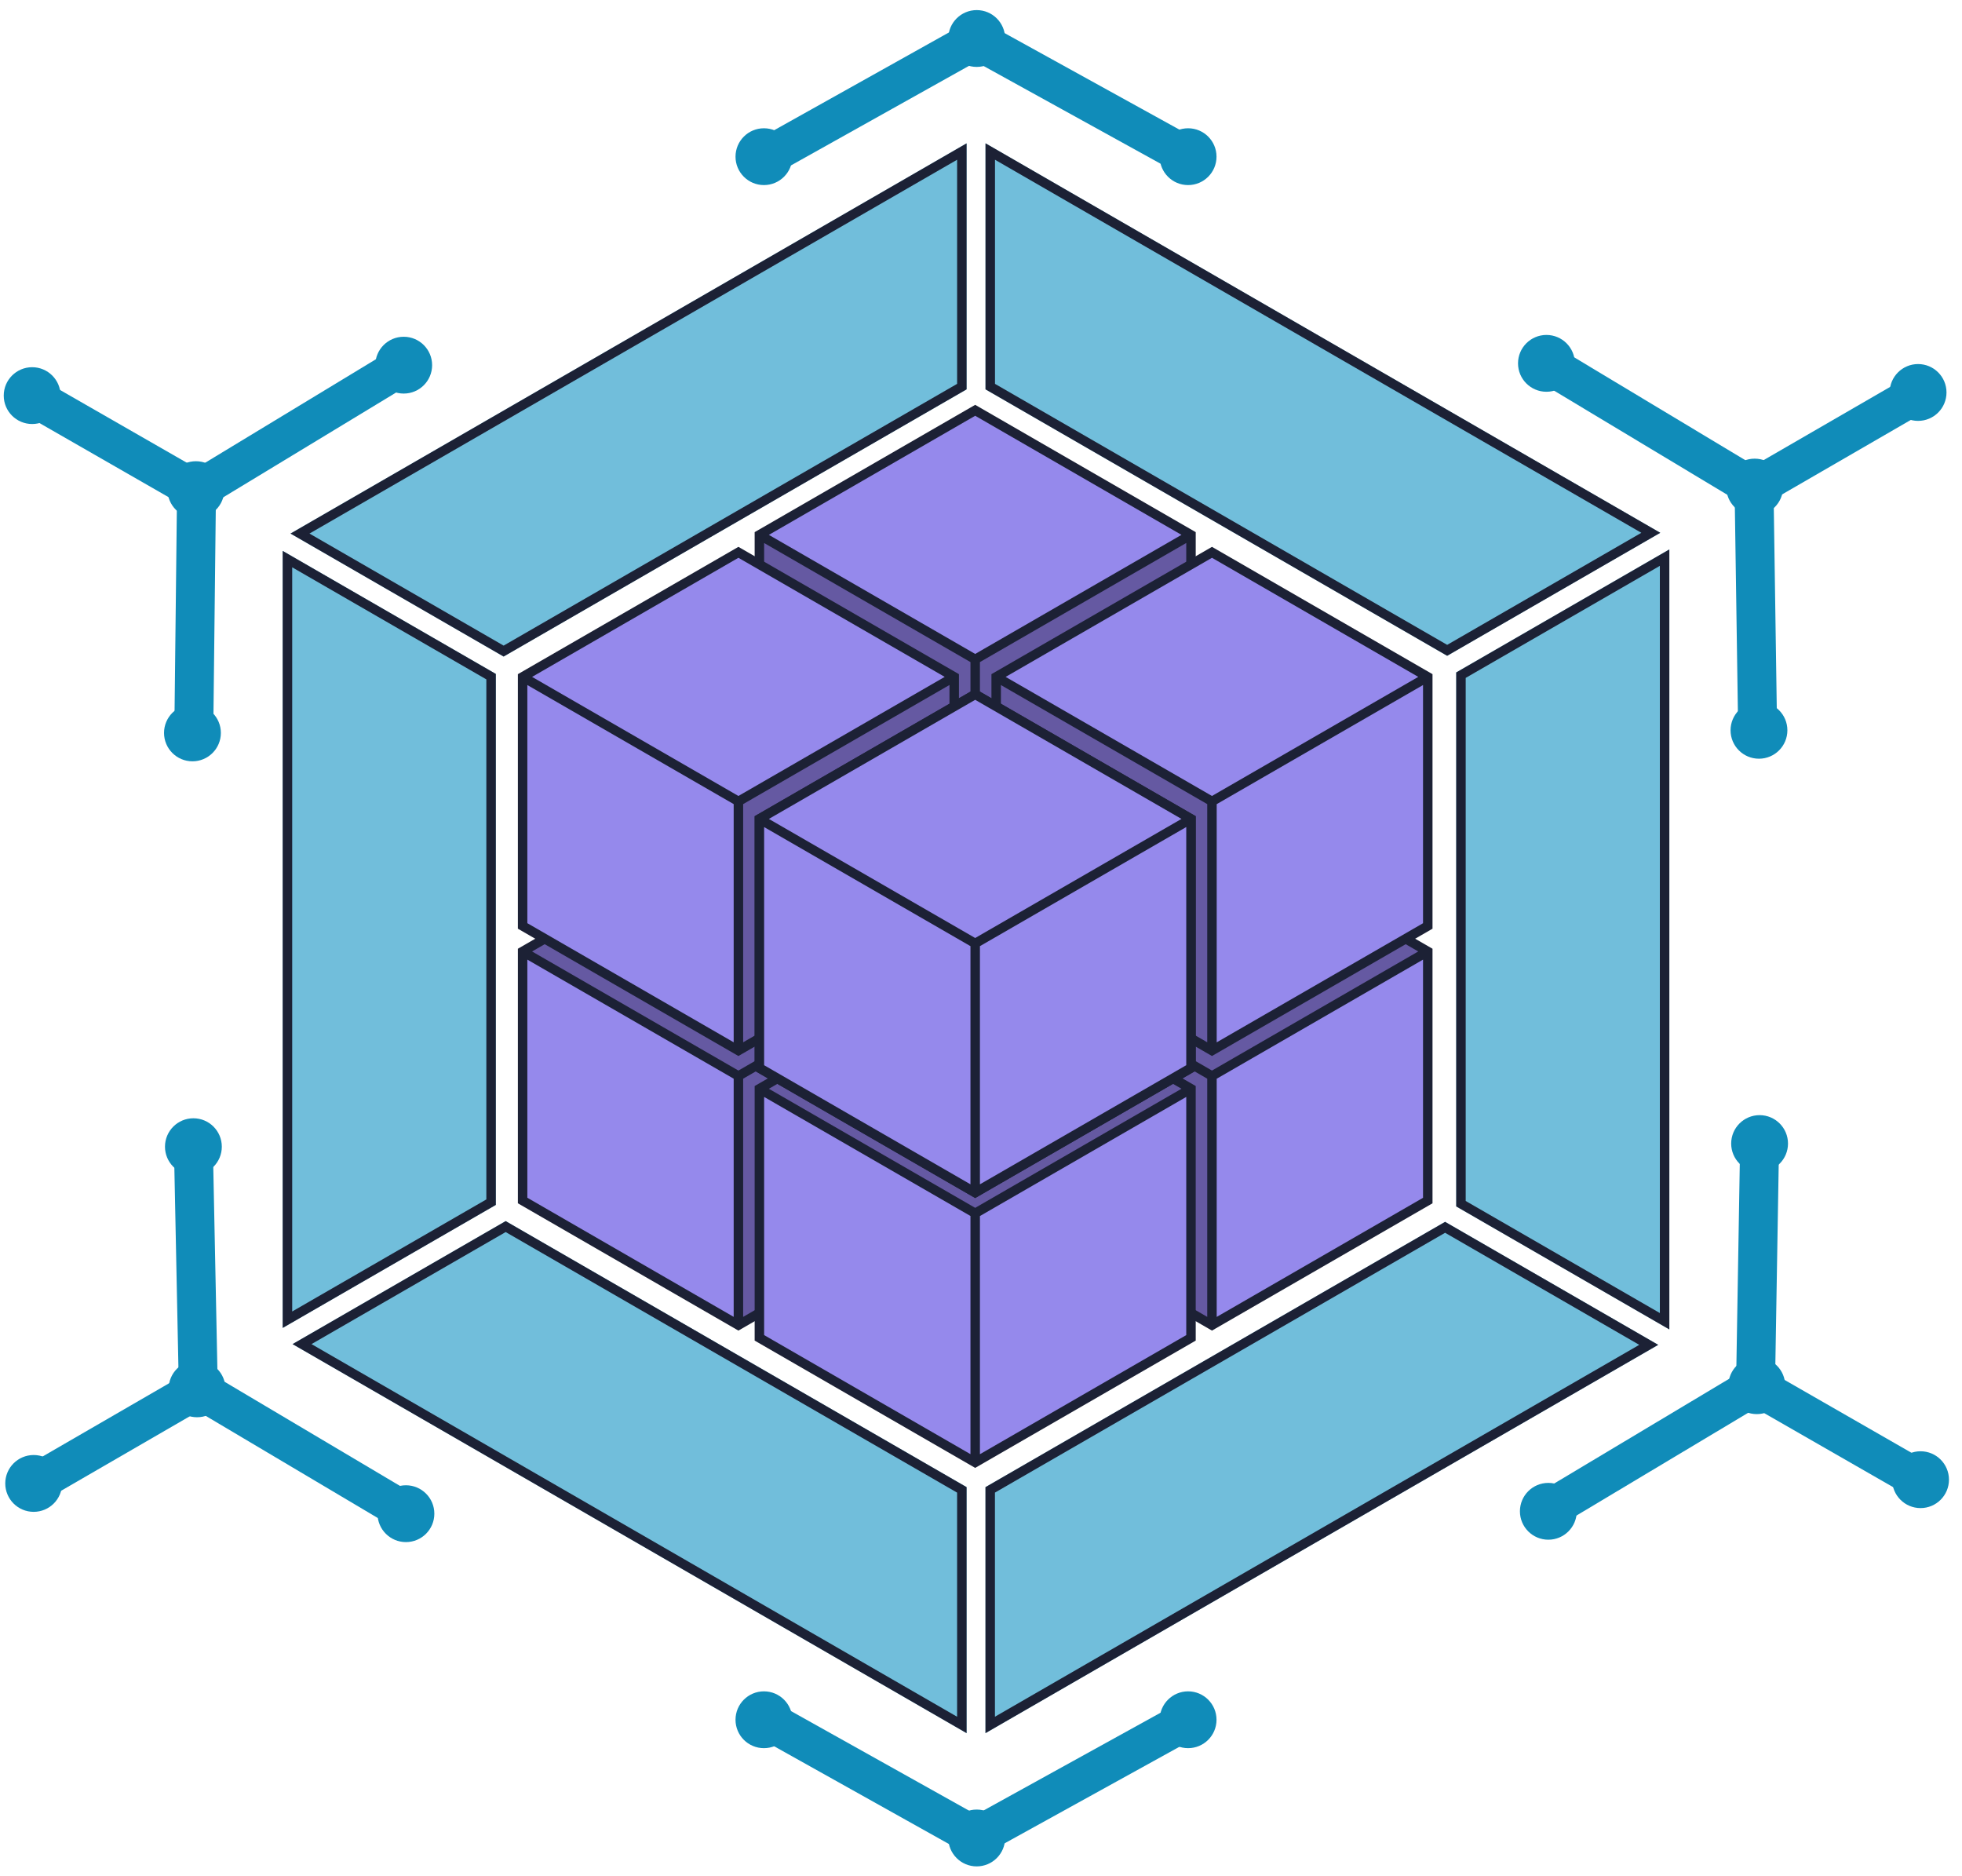 <svg width="159" height="152" viewBox="0 0 159 152" fill="none" xmlns="http://www.w3.org/2000/svg">
<path d="M96.283 12.694L79.098 3.208" stroke="#108CB9" stroke-width="3.155" stroke-miterlimit="10"/>
<path d="M80.929 3.12C80.929 4.1 80.134 4.896 79.152 4.896C78.171 4.896 77.375 4.1 77.375 3.12C77.375 2.139 78.171 1.344 79.152 1.344C80.134 1.344 80.929 2.139 80.929 3.12Z" fill="#108CB9" stroke="#108CB9" stroke-width="1.052"/>
<path d="M98.06 12.695C98.06 13.675 97.265 14.47 96.283 14.47C95.302 14.47 94.506 13.675 94.506 12.695C94.506 11.714 95.302 10.919 96.283 10.919C97.265 10.919 98.06 11.714 98.06 12.695Z" fill="#108CB9" stroke="#108CB9" stroke-width="1.052"/>
<path d="M61.909 12.821L79.098 3.208" stroke="#108CB9" stroke-width="3.155" stroke-miterlimit="10"/>
<path d="M63.686 12.695C63.686 13.675 62.891 14.47 61.909 14.47C60.928 14.47 60.132 13.675 60.132 12.695C60.132 11.714 60.928 10.919 61.909 10.919C62.891 10.919 63.686 11.714 63.686 12.695Z" fill="#108CB9" stroke="#108CB9" stroke-width="1.052"/>
<path d="M96.283 139.344L79.098 148.834" stroke="#108CB9" stroke-width="3.155" stroke-miterlimit="10"/>
<path d="M80.929 148.923C80.929 149.904 80.134 150.699 79.152 150.699C78.171 150.699 77.375 149.904 77.375 148.923C77.375 147.943 78.171 147.147 79.152 147.147C80.134 147.147 80.929 147.943 80.929 148.923Z" fill="#108CB9" stroke="#108CB9" stroke-width="1.052"/>
<path d="M98.06 139.344C98.06 140.325 97.265 141.12 96.283 141.12C95.302 141.12 94.506 140.325 94.506 139.344C94.506 138.364 95.302 137.568 96.283 137.568C97.265 137.568 98.06 138.364 98.06 139.344Z" fill="#108CB9" stroke="#108CB9" stroke-width="1.052"/>
<path d="M61.909 139.222L79.098 148.834" stroke="#108CB9" stroke-width="3.155" stroke-miterlimit="10"/>
<path d="M63.686 139.344C63.686 140.325 62.891 141.12 61.909 141.12C60.928 141.12 60.132 140.325 60.132 139.344C60.132 138.364 60.928 137.568 61.909 137.568C62.891 137.568 63.686 138.364 63.686 139.344Z" fill="#108CB9" stroke="#108CB9" stroke-width="1.052"/>
<path d="M32.716 29.587L15.926 39.764" stroke="#108CB9" stroke-width="3.155" stroke-miterlimit="10"/>
<path d="M17.653 39.673C17.653 40.653 16.858 41.448 15.876 41.448C14.895 41.448 14.1 40.653 14.1 39.673C14.1 38.692 14.895 37.897 15.876 37.897C16.858 37.897 17.653 38.692 17.653 39.673Z" fill="#108CB9" stroke="#108CB9" stroke-width="1.052"/>
<path d="M4.383 32.054C4.383 33.035 3.587 33.83 2.606 33.83C1.624 33.83 0.829 33.035 0.829 32.054C0.829 31.074 1.624 30.279 2.606 30.279C3.587 30.279 4.383 31.074 4.383 32.054Z" fill="#108CB9" stroke="#108CB9" stroke-width="1.052"/>
<path d="M34.493 29.588C34.493 30.568 33.698 31.363 32.716 31.363C31.735 31.363 30.939 30.568 30.939 29.588C30.939 28.607 31.735 27.812 32.716 27.812C33.698 27.812 34.493 28.607 34.493 29.588Z" fill="#108CB9" stroke="#108CB9" stroke-width="1.052"/>
<path d="M15.704 59.447L15.926 39.765" stroke="#108CB9" stroke-width="3.155" stroke-miterlimit="10"/>
<path d="M17.373 59.385C17.373 60.365 16.578 61.16 15.596 61.16C14.615 61.16 13.819 60.365 13.819 59.385C13.819 58.404 14.615 57.609 15.596 57.609C16.578 57.609 17.373 58.404 17.373 59.385Z" fill="#108CB9" stroke="#108CB9" stroke-width="1.052"/>
<path d="M15.927 39.765L2.199 31.886" stroke="#108CB9" stroke-width="3.155" stroke-miterlimit="10"/>
<path d="M142.597 92.657L142.267 112.277" stroke="#108CB9" stroke-width="3.155" stroke-miterlimit="10"/>
<path d="M144.147 112.278C144.147 113.258 143.352 114.053 142.37 114.053C141.389 114.053 140.593 113.258 140.593 112.278C140.593 111.297 141.389 110.502 142.37 110.502C143.352 110.502 144.147 111.297 144.147 112.278Z" fill="#108CB9" stroke="#108CB9" stroke-width="1.052"/>
<path d="M157.418 119.892C157.418 120.872 156.622 121.668 155.641 121.668C154.659 121.668 153.864 120.872 153.864 119.892C153.864 118.911 154.659 118.116 155.641 118.116C156.622 118.116 157.418 118.911 157.418 119.892Z" fill="#108CB9" stroke="#108CB9" stroke-width="1.052"/>
<path d="M144.373 92.657C144.373 93.638 143.578 94.433 142.597 94.433C141.615 94.433 140.82 93.638 140.82 92.657C140.82 91.677 141.615 90.881 142.597 90.881C143.578 90.881 144.373 91.677 144.373 92.657Z" fill="#108CB9" stroke="#108CB9" stroke-width="1.052"/>
<path d="M125.369 122.389L142.267 112.277" stroke="#108CB9" stroke-width="3.155" stroke-miterlimit="10"/>
<path d="M127.254 122.454C127.254 123.434 126.458 124.23 125.477 124.23C124.495 124.23 123.7 123.434 123.7 122.454C123.7 121.473 124.495 120.678 125.477 120.678C126.458 120.678 127.254 121.473 127.254 122.454Z" fill="#108CB9" stroke="#108CB9" stroke-width="1.052"/>
<path d="M142.267 112.277L155.994 120.156" stroke="#108CB9" stroke-width="3.155" stroke-miterlimit="10"/>
<path d="M15.673 92.911L16.072 112.531" stroke="#108CB9" stroke-width="3.155" stroke-miterlimit="10"/>
<path d="M17.745 112.532C17.745 113.512 16.95 114.307 15.968 114.307C14.987 114.307 14.192 113.512 14.192 112.532C14.192 111.551 14.987 110.756 15.968 110.756C16.95 110.756 17.745 111.551 17.745 112.532Z" fill="#108CB9" stroke="#108CB9" stroke-width="1.052"/>
<path d="M4.505 120.196C4.505 121.177 3.71 121.972 2.728 121.972C1.747 121.972 0.952 121.177 0.952 120.196C0.952 119.216 1.747 118.42 2.728 118.42C3.71 118.42 4.505 119.216 4.505 120.196Z" fill="#108CB9" stroke="#108CB9" stroke-width="1.052"/>
<path d="M17.45 92.911C17.45 93.891 16.654 94.687 15.673 94.687C14.691 94.687 13.896 93.891 13.896 92.911C13.896 91.93 14.691 91.135 15.673 91.135C16.654 91.135 17.45 91.93 17.45 92.911Z" fill="#108CB9" stroke="#108CB9" stroke-width="1.052"/>
<path d="M33.004 122.581L16.072 112.531" stroke="#108CB9" stroke-width="3.155" stroke-miterlimit="10"/>
<path d="M34.673 122.647C34.673 123.628 33.878 124.423 32.896 124.423C31.915 124.423 31.119 123.628 31.119 122.647C31.119 121.667 31.915 120.871 32.896 120.871C33.878 120.871 34.673 121.667 34.673 122.647Z" fill="#108CB9" stroke="#108CB9" stroke-width="1.052"/>
<path d="M16.072 112.531L2.375 120.46" stroke="#108CB9" stroke-width="3.155" stroke-miterlimit="10"/>
<path d="M125.323 29.441L142.147 39.552" stroke="#108CB9" stroke-width="3.155" stroke-miterlimit="10"/>
<path d="M143.974 39.465C143.974 40.445 143.179 41.24 142.197 41.24C141.215 41.24 140.42 40.445 140.42 39.465C140.42 38.484 141.215 37.689 142.197 37.689C143.179 37.689 143.974 38.484 143.974 39.465Z" fill="#108CB9" stroke="#108CB9" stroke-width="1.052"/>
<path d="M157.218 31.8C157.218 32.781 156.422 33.576 155.441 33.576C154.459 33.576 153.664 32.781 153.664 31.8C153.664 30.82 154.459 30.024 155.441 30.024C156.422 30.024 157.218 30.82 157.218 31.8Z" fill="#108CB9" stroke="#108CB9" stroke-width="1.052"/>
<path d="M127.1 29.441C127.1 30.422 126.305 31.217 125.323 31.217C124.341 31.217 123.546 30.422 123.546 29.441C123.546 28.461 124.341 27.665 125.323 27.665C126.305 27.665 127.1 28.461 127.1 29.441Z" fill="#108CB9" stroke="#108CB9" stroke-width="1.052"/>
<path d="M142.439 59.238L142.147 39.552" stroke="#108CB9" stroke-width="3.155" stroke-miterlimit="10"/>
<path d="M144.323 59.173C144.323 60.154 143.528 60.949 142.546 60.949C141.565 60.949 140.77 60.154 140.77 59.173C140.77 58.193 141.565 57.397 142.546 57.397C143.528 57.397 144.323 58.193 144.323 59.173Z" fill="#108CB9" stroke="#108CB9" stroke-width="1.052"/>
<path d="M142.147 39.553L155.844 31.628" stroke="#108CB9" stroke-width="3.155" stroke-miterlimit="10"/>
<path d="M96.518 43.335L79.029 33.243L61.541 43.335L79.029 53.428L96.518 43.335Z" fill="#9589EC"/>
<path d="M79.029 73.612V53.428L61.541 43.335V63.52L79.029 73.612Z" fill="#6559A2"/>
<path d="M79.029 73.612V53.428L96.518 43.335V63.52L79.029 73.612Z" fill="#6559A2"/>
<path d="M79.029 32.802L61.157 43.117V63.742L79.029 74.057L96.901 63.742V43.117L79.029 32.802ZM95.75 43.335L79.029 52.986L62.309 43.339L79.029 33.688L95.75 43.339V43.335ZM61.925 43.999L78.646 53.646V72.945L61.925 63.293V43.995V43.999ZM79.413 72.945V53.646L96.134 43.995V63.293L79.413 72.945Z" fill="#1C2135"/>
<path d="M77.329 77.091L59.841 66.999L42.353 77.091L59.841 87.184L77.329 77.091Z" fill="#6559A2"/>
<path d="M59.841 107.368V87.183L42.353 77.091V97.275L59.841 107.368Z" fill="#9589EC"/>
<path d="M59.841 107.368V87.183L77.329 77.091V97.275L59.841 107.368Z" fill="#6559A2"/>
<path d="M59.841 66.557L41.969 76.872V97.498L59.841 107.812L77.713 97.498V76.872L59.841 66.557ZM76.562 77.091L59.841 86.742L43.12 77.094L59.841 67.443L76.562 77.094V77.091ZM42.736 77.754L59.457 87.401V106.7L42.736 97.049V77.75V77.754ZM60.225 106.7V87.401L76.945 77.75V97.049L60.225 106.7Z" fill="#1C2135"/>
<path d="M115.706 77.091L98.218 66.999L80.729 77.091L98.218 87.184L115.706 77.091Z" fill="#6559A2"/>
<path d="M98.218 107.368V87.183L80.729 77.091V97.275L98.218 107.368Z" fill="#6559A2"/>
<path d="M98.218 107.368V87.183L115.706 77.091V97.275L98.218 107.368Z" fill="#9589EC"/>
<path d="M98.218 66.557L80.346 76.872V97.498L98.218 107.812L116.09 97.498V76.872L98.218 66.557ZM114.938 77.091L98.218 86.742L81.497 77.094L98.218 67.443L114.938 77.094V77.091ZM81.113 77.754L97.834 87.401V106.7L81.113 97.053V77.754ZM98.601 106.704V87.405L115.322 77.754V97.053L98.601 106.704Z" fill="#1C2135"/>
<path d="M115.706 54.842L98.218 44.75L80.729 54.842L98.218 64.935L115.706 54.842Z" fill="#9589EC"/>
<path d="M98.218 85.119V64.935L80.729 54.842V75.027L98.218 85.119Z" fill="#6559A2"/>
<path d="M98.218 85.119V64.935L115.706 54.842V75.027L98.218 85.119Z" fill="#9589EC"/>
<path d="M98.218 44.309L80.346 54.624V75.249L98.218 85.564L116.09 75.249V54.624L98.218 44.309ZM114.938 54.843L98.218 64.494L81.497 54.846L98.218 45.195L114.938 54.846V54.843ZM81.113 55.506L97.834 65.153V84.452L81.113 74.805V55.506ZM98.601 84.456V65.157L115.322 55.506V74.805L98.601 84.456Z" fill="#1C2135"/>
<path d="M77.329 54.842L59.841 44.75L42.353 54.842L59.841 64.935L77.329 54.842Z" fill="#9589EC"/>
<path d="M59.841 85.119V64.935L42.353 54.842V75.027L59.841 85.119Z" fill="#9589EC"/>
<path d="M59.841 85.119V64.935L77.329 54.842V75.027L59.841 85.119Z" fill="#6559A2"/>
<path d="M59.841 44.309L41.969 54.624V75.249L59.841 85.564L77.713 75.249V54.624L59.841 44.309ZM76.562 54.843L59.841 64.494L43.12 54.846L59.841 45.195L76.562 54.846V54.843ZM42.736 55.506L59.457 65.153V84.452L42.736 74.801V55.502V55.506ZM60.225 84.452V65.153L76.945 55.502V74.801L60.225 84.452Z" fill="#1C2135"/>
<path d="M96.518 88.215L79.029 78.123L61.541 88.215L79.029 98.308L96.518 88.215Z" fill="#6559A2"/>
<path d="M79.029 118.492V98.308L61.541 88.215V108.4L79.029 118.492Z" fill="#9589EC"/>
<path d="M79.029 118.492V98.308L96.518 88.215V108.4L79.029 118.492Z" fill="#9589EC"/>
<path d="M79.029 77.682L61.157 87.996V108.622L79.029 118.937L96.901 108.622V87.996L79.029 77.682ZM95.75 88.215L79.029 97.866L62.309 88.219L79.029 78.568L95.75 88.219V88.215ZM61.925 88.879L78.646 98.526V117.824L61.925 108.177V88.879ZM79.413 117.828V98.53L96.134 88.879V108.177L79.413 117.828Z" fill="#1C2135"/>
<path d="M96.518 66.351L79.029 56.259L61.541 66.351L79.029 76.443L96.518 66.351Z" fill="#9589EC"/>
<path d="M79.029 96.628V76.443L61.541 66.351V86.536L79.029 96.628Z" fill="#9589EC"/>
<path d="M79.029 96.628V76.443L96.518 66.351V86.536L79.029 96.628Z" fill="#9589EC"/>
<path d="M79.029 97.073L61.157 86.758V66.132L79.029 55.817L96.901 66.132V86.758L79.029 97.073ZM61.925 86.317L79.029 96.186L96.134 86.317V66.573L79.029 56.703L61.925 66.573V86.313V86.317Z" fill="#1C2135"/>
<path d="M61.74 66.028L61.356 66.693L78.844 76.785L79.228 76.121L61.74 66.028Z" fill="#1C2135"/>
<path d="M96.338 66.06L78.848 76.149L79.232 76.814L96.722 66.725L96.338 66.06Z" fill="#1C2135"/>
<path d="M79.413 76.443H78.646V96.627H79.413V76.443Z" fill="#1C2135"/>
<path d="M134.545 43.17L79.866 11.616V31.548L117.276 53.136L134.545 43.17Z" fill="#71BEDB"/>
<path d="M80.634 12.943L133.014 43.17L117.279 52.25L80.634 31.103V12.943ZM79.866 11.616V31.547L117.279 53.136L134.549 43.17L79.866 11.612V11.616Z" fill="#1C2135"/>
<path d="M40.81 53.197L78.331 31.548V11.616L23.541 43.232L40.81 53.197Z" fill="#71BEDB"/>
<path d="M77.564 12.943V31.103L40.814 52.311L25.08 43.232L77.564 12.943ZM78.331 11.616L23.545 43.232L40.814 53.197L78.331 31.548V11.616Z" fill="#1C2135"/>
<path d="M118.012 54.482V97.751L135.282 107.717V44.517L118.012 54.482Z" fill="#71BEDB"/>
<path d="M134.514 45.848V106.39L118.78 97.31V54.927L134.514 45.848ZM135.282 44.52L118.012 54.486V97.751L135.282 107.717V44.517V44.52Z" fill="#1C2135"/>
<path d="M40.181 54.605L22.911 44.64V107.595L40.181 97.629V54.605Z" fill="#71BEDB"/>
<path d="M23.679 45.967L39.413 55.047V97.184L23.679 106.264V45.967ZM22.911 44.64V107.595L40.181 97.629V54.605L22.911 44.64Z" fill="#1C2135"/>
<path d="M23.709 108.907L78.331 140.427V120.495L40.979 98.941L23.709 108.907Z" fill="#71BEDB"/>
<path d="M40.979 99.828L77.563 120.94V139.1L25.244 108.907L40.979 99.828ZM40.979 98.941L23.709 108.907L78.331 140.427V120.495L40.979 98.941Z" fill="#1C2135"/>
<path d="M79.867 120.494V140.425L134.381 108.967L117.111 99.001L79.867 120.494Z" fill="#71BEDB"/>
<path d="M117.111 99.887L132.845 108.967L80.63 139.098V120.939L117.111 99.887ZM117.111 99.001L79.862 120.497V140.429L134.38 108.967L117.111 99.001Z" fill="#1C2135"/>
<path d="M96.518 66.351L79.029 56.259L61.541 66.351L79.029 76.443L96.518 66.351Z" fill="#9589EC"/>
<path d="M79.029 96.628V76.443L61.541 66.351V86.536L79.029 96.628Z" fill="#9589EC"/>
<path d="M79.029 96.628V76.443L96.518 66.351V86.536L79.029 96.628Z" fill="#9589EC"/>
<path d="M79.029 55.817L61.157 66.132V86.758L79.029 97.073L96.901 86.758V66.132L79.029 55.817ZM95.75 66.351L79.029 76.002L62.309 66.355L79.029 56.703L95.75 66.355V66.351ZM61.925 67.014L78.646 76.662V95.96L61.925 86.309V67.011V67.014ZM79.413 95.96V76.662L96.134 67.011V86.309L79.413 95.96Z" fill="#1C2135"/>
</svg>